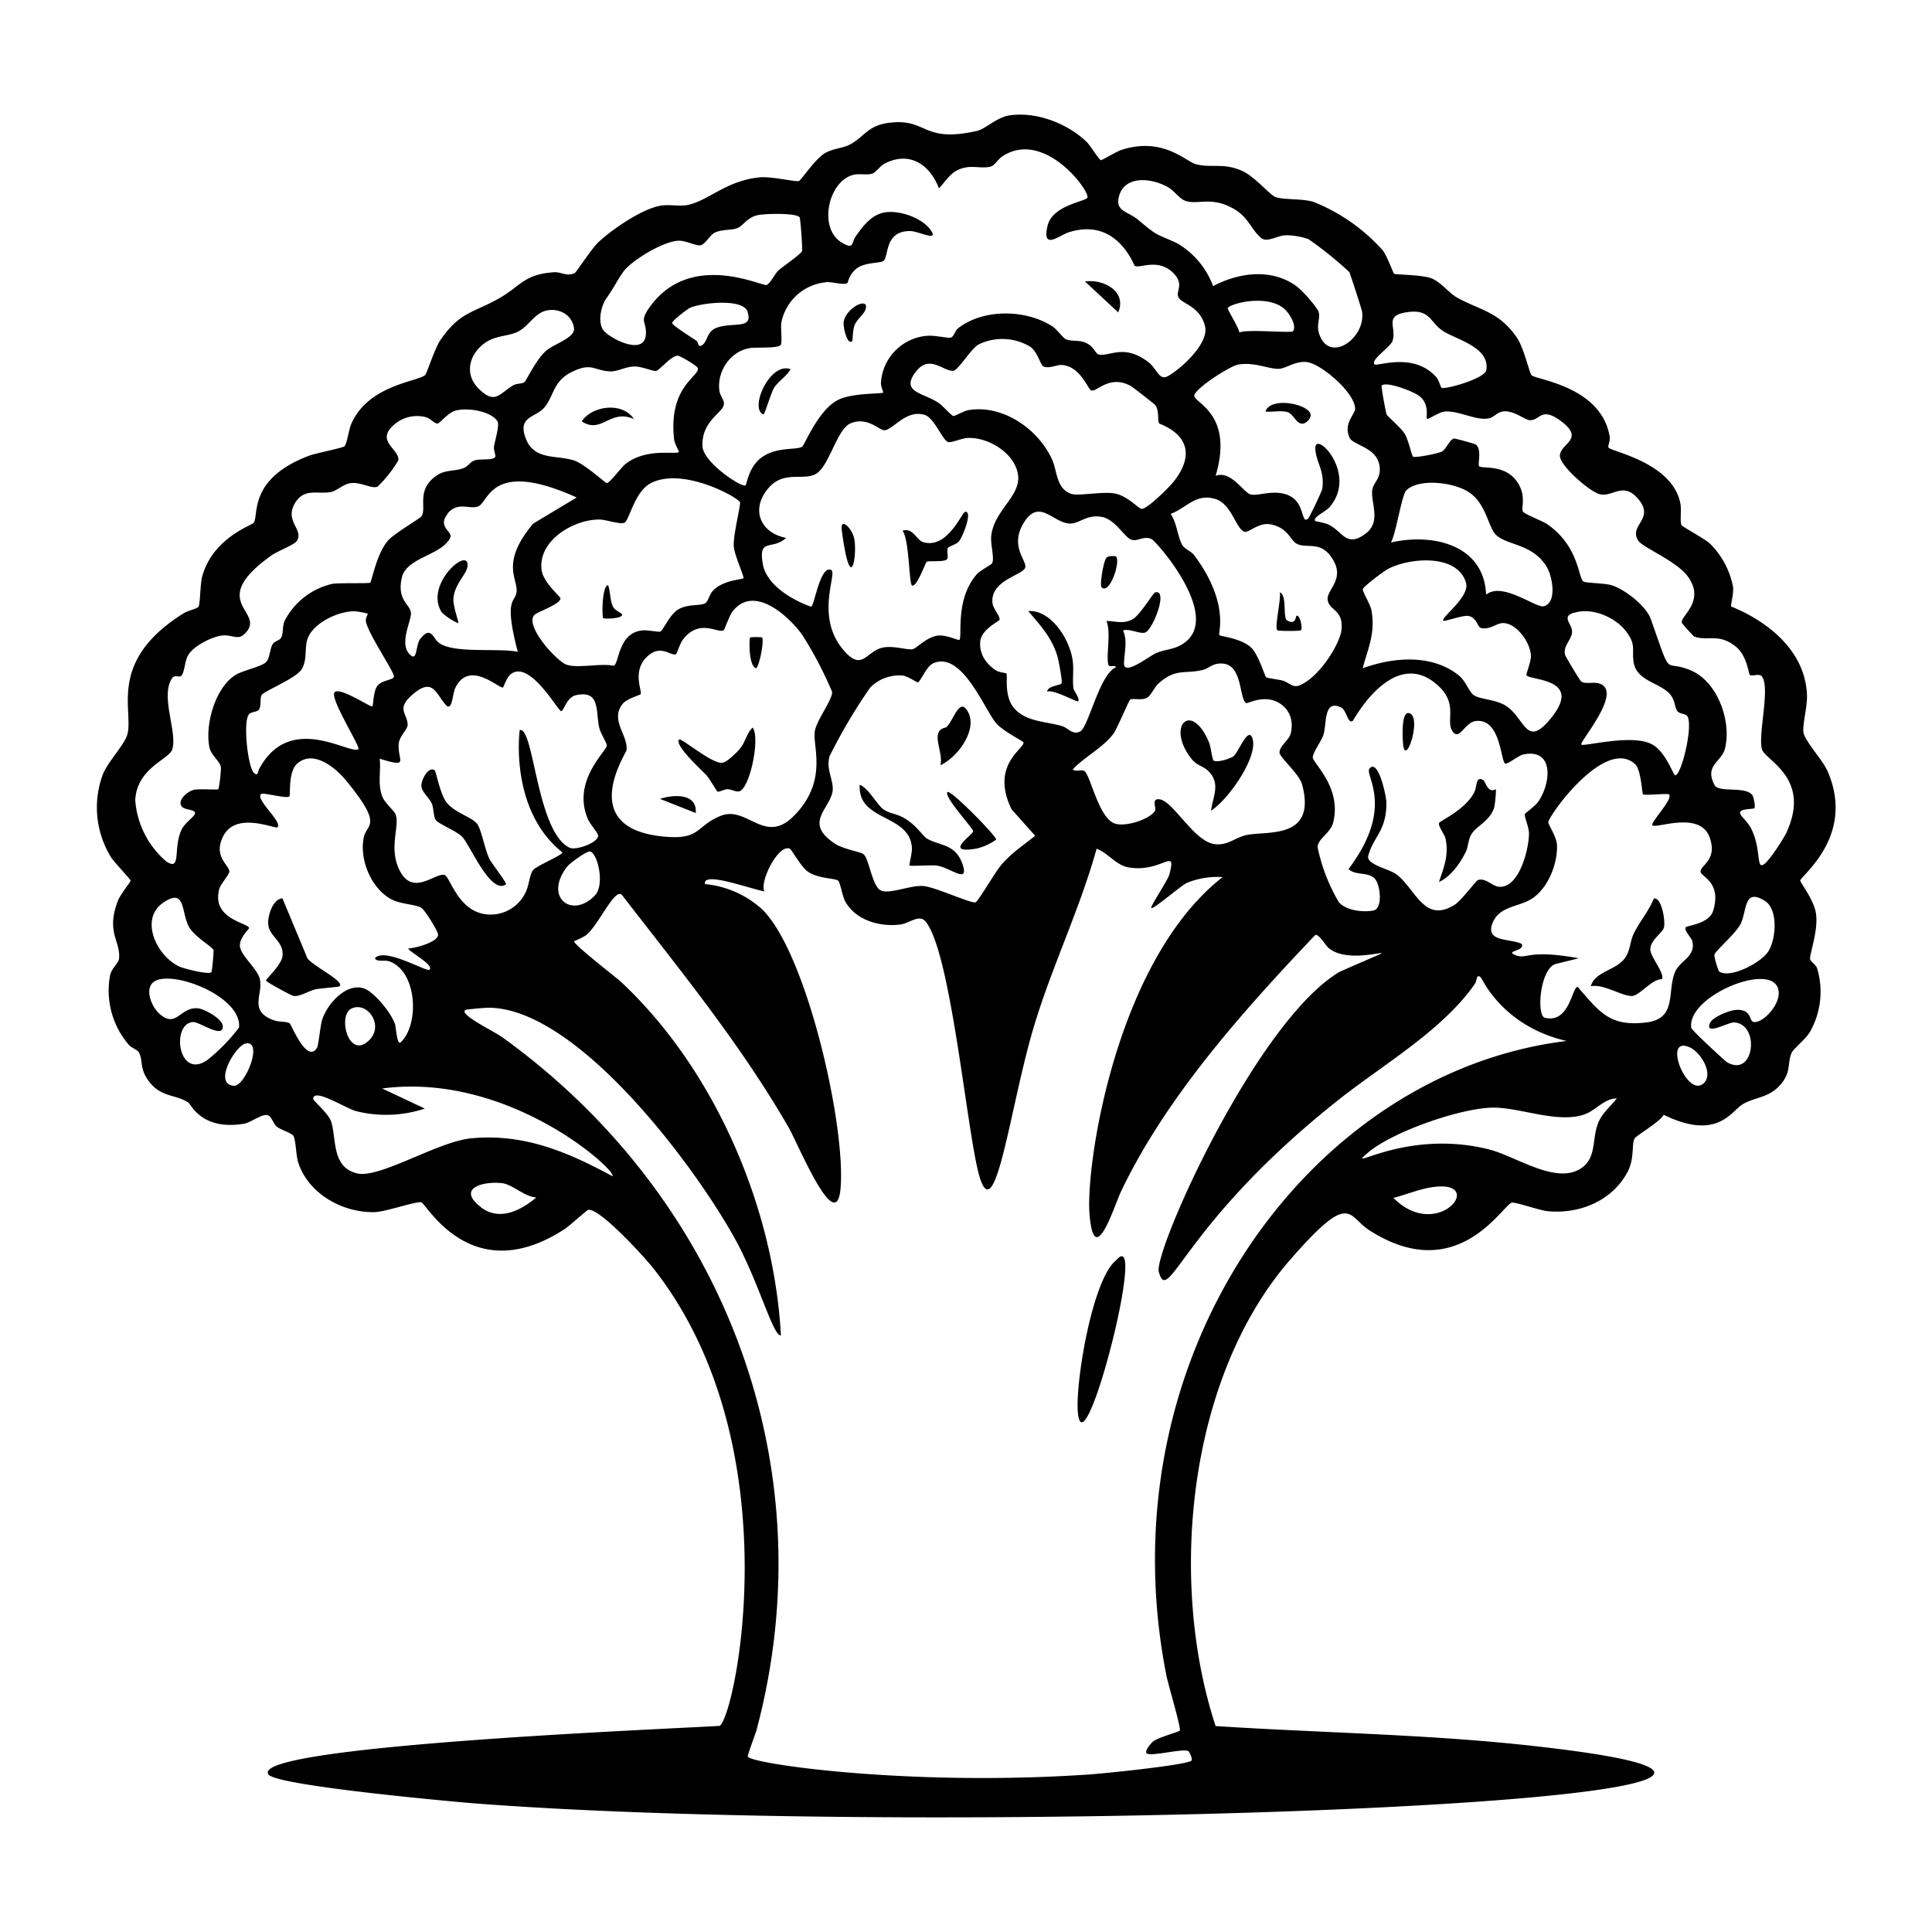 <svg xmlns="http://www.w3.org/2000/svg" viewBox="0 0 1000 1000"><path d="M388.3 329.9c-.6.6-.9 15 3.1 16 2-2.2 4.2-14.9 3-16a30 30 0 0 0-6 0M247 426.5c-2.6-3.6-11.6-5.7-15.9-11.2-3.3-4.3-5.4-16-6.1-16.6-3.4-2.3-7 5.2-6.9 8 .1 3.2 4 6.2 5.3 9 1.2 2.5.8 6.7 2.2 8.8 1.5 2 10.5 5.5 13.6 8.6 4 4 14.8 30.4 22.7 24.6.6-.5-7.5-11-8.5-13-2.5-5-4.1-15-6.4-18.2m609 38.6c-2.5 6.4-7.3 11.8-10.3 18-2 3.9-1.8 8.8-4.5 12.6-4.6 6.7-15.6 6.9-17.8 14.8 6.4-1.5 16.5 5.4 21.5 5 4.1-.5 10-8.7 15.3-8.7 1.7-2.7-6-11.7-6-15.3 0-5 6.2-8.5 7-11.3 1-3.3-1.2-16.1-5.2-15.1m89.7-66.4c-2.4-5.4-11.4-15-12.2-19.5-.7-3.8 2-13.3 1.8-19.3-1.2-32.6-39-45.7-39.3-46-.3-.5 1.5-7 1-10.3a43 43 0 0 0-12-22.3c-2.8-2.5-14.2-8.7-14.6-9.4-1-1.7 0-8-.6-11.1-4-21.4-35.7-27-37.2-29.1-.6-.8 1-3.6.6-5.5-4.2-26.3-38.2-29.6-40.5-32-1.1-1.2-4-14.4-7.6-19.5-9.2-13.4-18.8-14-31-20.7-4.2-2.4-8-7.8-13.3-10-5-1.8-18.4-1.8-19.2-2.3-.5-.3-3.5-8.9-5.8-12a95 95 0 0 0-36.2-25.3c-6.1-1.7-15.8-.9-19.6-2.5-3-1.3-10.6-10.6-17.2-13.5-9.7-4.3-15.8-1.3-23.7-3.4-5.4-1.3-16.9-14.4-38.7-7.4-2.6.9-10 5.4-10.6 5.3-1-.3-5.7-7.9-7.3-9.4-10-9.7-26.5-16-40.4-13.7-6.4 1.1-12.2 7.1-16.6 8-27.7 6.2-25.5-6.1-43.8-4.4-12.7 1.1-13.8 7.2-21.8 11.4-3.4 1.9-8.6 2-12.8 4.4-5 2.8-12.6 14.3-13.6 14.5-1.9.5-14.3-2.5-20.4-1.9-16.8 1.7-25.7 11.4-36.3 14.1-4.3 1.2-9.7-.2-14.4.5-9.4 1.2-25.6 12.3-32.6 18.9-3.5 3.2-11.4 15.5-12.3 16-3.8 2-7.3-.6-10.5-.4-16 1-17.5 7.3-29 13.7-13.4 7.5-20 6.8-30.1 21.5-2.8 4.1-7.1 17.4-7.8 18-4 3.5-29.8 5.2-38.4 25.6-1.1 2.8-2.3 10.5-3.4 11.3-1.4 1-14.7 3.5-18.4 4.9-31.6 12-25.8 30.8-28.6 34.7-1 1.4-21.3 7.8-26.7 28-1 4-1 14-1.8 15.4-.8 1.1-5.7 2.1-7.7 3.4-39 24.3-26.3 49.4-29 62-1 5.5-10 14.3-12.9 21.5a49 49 0 0 0 4.4 43c1.6 2.5 10 11.2 10 12 0 .6-5.3 6.9-6.6 10.4-6.3 16.5 1.6 20.8.6 30-.3 2.4-4 4.8-4.7 9a43 43 0 0 0 9.6 35.3c1.4 1.8 4.6 2.6 5.5 4.3 2 4 .3 8 4.5 14 6.5 9.4 14.3 7.3 21 11.8 1.5 1 6.7 14.4 28.5 11 4.1-.6 10-5.8 13-4.3 1.6.8 2.6 4.3 4.2 5.7 2.2 1.8 7.8 3.3 8.7 4.9 1.2 2 1.3 9.9 2.4 13.5 5.1 16.2 22.8 26.2 39.4 25.9 5.8-.1 21.6-5.7 24.3-5.1 2.7.5 26 45.2 74.2 13.9 2.5-1.6 11.5-9.8 12.2-10 6-1.1 29.8 25.1 34.1 30.7 71.8 91.8 42 231.7 34 236.4-18.4 1.3-244.6 10.1-233.5 25.2 4.2 5.7 92 13.7 105 14.8 244.7 19.1 796.4-1.9 550.5-29.5-54.8-6.2-110.2-6.8-165.3-10.4-24.7-75-14.5-180.6 38.8-241.6 31.4-36 29.3-22.3 40.8-15 45.5 29.2 68.8-13 73.7-14.3 2-.4 14.4 4 18.5 4.4 16.2 1.6 33-5.1 41.1-19.7 4.2-7.5 2.2-14.7 4-18 1-1.5 13.3-8.7 15-12.2 28 13.7 35-2 41-5.5 6.6-3.8 13.5-3.2 19.5-10.1 5.7-6.7 3.4-10.9 5.7-16.4.8-2 7.5-7.2 9.7-11.2a42 42 0 0 0 3.5-32.7c-.7-1.9-3.4-3.4-3.6-4.7-.3-2.6 4.2-14.3 3.1-23.2-.8-7-8.2-16.4-8.2-17.4 0-2.4 29-23 14-57m-225-222.4c2.2-7.2-4.7-13 7.4-14.8s11.7 5 18.5 9.6c6.5 4.4 24.7 8.4 22.6 20.4-.8 4.4-21.5 10.2-23.2 9.1-.3-.1-1.3-3.8-2.6-5.4-11.7-13.3-30.6-5.5-32-6.7-2.4-2.3 8.3-9 9.3-12.2m-7 63.4c1.8 8.2-3.3 9.5-3.6 14.5-.4 6.7 4.7 16.1-3.6 22.1-9.7 7-11.5-1-18.6-4.7-2.2-1.2-7-1.8-7.2-2-1.7-1.8 5.4-5 7.2-7 15.3-17.4-7.6-40.6-7.2-30.5.3 7 5 11.5 3.6 20.8-.3 1.6-6.7 14.9-7.3 15.4-4 3.5-1.1-9.2-11.4-12.5-7.4-2.4-14.6 1-18.4 0-3.5-.8-10.3-12.7-18.1-9.6 9.3-31.3-10.1-37.4-11-41.2-1-3.2 18.4-15.7 22.7-16.4 8.7-1.4 15.4 2.3 20.9 2.2 3.7 0 8.5-4.2 14.6-3.5 7.5.9 24.9 15.9 25 24.1 0 3-6.3 7.8-2.8 15.2 1.7 3.5 13.3 5 15.1 13.1m45.1 61.8c2.2 7.4-13.5 18.3-11.7 19.7.6.5 9.9-2.9 12.8-2.5 4.3.6 5 5.8 6.5 6.2 4.7 1.3 8.3-2.7 11.9-2.5 7 .4 13.8 10.2 14.1 16.8.2 3-2.7 9.8-2.3 10.2 2 2.9 30.6 1.4 11.7 23.4-12.2 14.3-12.6-1.9-22.9-7.9-5.3-3-12-2.9-15.8-5-2.6-1.5-4.3-7.4-8-10.4-14.2-11.3-34-9.4-49.8-3.7 2.9-10.7 6.6-18.1 4.6-29.8-.5-3.2-4.7-9.7-4.5-11.2.3-1.3 11-9.4 13-10.4 11.2-5.9 35.9-8 40.4 7.1M720 280.7c2.6-4.6 5.6-25 8-27 6.8-6.3 24.6-4 32.2 1 9.4 6.2 9.9 18.4 14.4 22.4 6 5.3 18.5 4.4 25.8 16 3.2 5 5.7 19-1.4 20.7-4 1-21.4-12.9-29.8-6-1-25.8-27.6-32-49.2-27m71.4 150.6c0 7.8-4.9 28.2-15.4 27.6-3.6-.2-7-4.8-11-3.5-1 .3-8.6 10.6-11.9 12.7-16.2 10.3-20.4-8.6-30.7-15.9-4-2.7-15.3-4.9-14.2-9.3 2.6-10 9.5-12.8 9.4-27.6 0-2.9-4-22.5-8.6-17.8-3.4 3.3 13.7 19.5-11 52.2 3.5 3.5 9.8 1.3 13.5 4.9 3 3 4.4 15.7-.7 16.6-5.4 1-14 0-17.8-4.3a93 93 0 0 1-11-28.4c0-4.5 6.5-7.2 8-12.7 4.7-18.2-10.4-30.8-10.5-33.8-.1-2.5 4.5-8.6 5.5-11.7 1.8-5.9 0-18.7 9.2-14.2 2.8 1.4 3.5 9 6.1 6.8.2-.1 21.2-39.5 44.3-17.9 10.3 9.6 3.4 18.2 7.3 23.5 3.6 5 6-4.6 12-5.4 12.7-1.5 12.8 20.2 15.1 22 1.1.7 7-4.2 9.5-4.7 16.3-3.3 14.2 15.4 7.5 24.7-1.6 2.2-6.7 5.7-6.8 6.3-.2 1.3 2.2 6.8 2.2 9.9m-193.6-11.7c-2.6 4.4-15.8 8.7-21.2 6.4-8-3.2-12.4-25.3-15.3-27-1.6-1-4.8.6-6-.9 6.3-6.7 15.4-11 21-18.4 2.2-3.2 7.9-17.1 8.7-17.7 1.5-.8 5.5.5 8.4-.8 2.3-1 4-5.5 6.1-7.4 9-8 13-5 22.5-7 4-.8 5.5-4 11.3-3.4 10 1.3 8 18.1 11.7 20.4.8.5 9.8-5.1 17.9.5 5 3.5 6.6 9.1 5.2 15.1-.8 3.7-6 6.6-5.8 10.1 0 2.4 10.2 10.9 11.7 16.5 7.6 29-18.6 23.7-29.2 26.2-6 1.5-9.5 5.5-16.2 4.6-10.8-1.5-21.4-22.5-28.6-23.2-4.3-.4-1.3 4.5-2.2 6m-187.4 3.1c-14.8 14.4-23.9-6-37.4-.5s-10 12.8-30.5 10.6c-44.2-4.8-18.3-43-18.2-44.7.8-7.8-8.7-15.5-2-23.9 2.3-2.8 9-4.5 9.3-5 1-1.4-5.2-13 4.6-20.5 6.6-5 11.5 1.2 13.8-.3.3-.2 2-5.4 3.3-7.2 8.6-11.6 18.3-3.2 21.3-5.1.4-.3 3-7.7 4.5-9.6 10.8-14.2 28.6 1.7 36 11.8a198 198 0 0 1 15.6 29.7c.3 4.1-8.4 15-9 20.8-1 7.9 7 26-11.3 43.9m-106 1.4c1.2 2.6 5.2 7 5.2 8.4 0 3.5-11.3 7.7-14.7 6.2-17.2-8-18.5-63-25.9-60.9 0 .1-5.6 41.2 22.1 63.3 0 1.5-13.5 6.9-15.3 9.3-1.7 2.3-2 8.2-4 11.9a20 20 0 0 1-22.2 10.5c-13-3-16.7-19.1-19.5-20-5-1.4-17.2 12.3-24-4-4.5-11 .6-21-1.2-27-.7-2.4-5.8-6-7.2-10.1-2.3-6.8-.4-12.5-1.2-19.1 15.9 4.9 9.1 1 9.9-7.9.3-3.7 4.7-7.4 4.6-9.7-.2-6-6-8.1 2.3-15.4 10.8-9.5 12.2-.7 17.5 5.2 3.3 3.6 3.4-5.8 4.8-8.7 7.3-15.3 23.1.8 24.8-.4.3-.2 1.7-4.9 3.8-6.7 9.8-8.2 24.6 19 26.3 19 1.3 0 2.7-7.2 7.7-8.3 12.7-2.7 10 8.4 12 17 .6 2.6 4 8 3.9 9.1-.2 3-18.4 18.5-9.7 38.3m3.5 39.3c-11.8 12.3-26.7 1-14.3-15 1.6-1.9 10-8 11.7-7.8 3.9.5 8 17.2 2.6 22.8m-122.4-75.8c-3.8 3.5-35.6-19.8-51.5 10.6-.5.9-.4 3.9-2.6 1.7-3.1-3-5.7-26.2-2.6-30.2 1.2-1.5 4.3-1.2 5.2-2.5 1.4-2 .4-5.8 1.4-7.5 1-2 17.5-8.5 20.6-13.2s1.6-10.7 3-15.4c2.5-8.6 16.2-15 24.6-14.8 1.2 0 6.6 1 6.8 1.3 0 .2-1.3 2.3-1 4 1.2 6.5 15 26.6 14.5 28.5-.4 2-6.3 1.6-8.7 5-2 2.8-2 10-2.4 10.4-.6.9-16.8-10.2-19.6-7.3s13.5 28.3 12.3 29.4m46-121.7c5.3-6.6 11.4-2.3 15.8-3.8 5.8-1.9 6.3-25 51.2-4.7L276 271c-17 20.2-8.1 28.4-8.6 35-.4 6.3-7 2.3.6 31.4-9.9-2.2-34.1 1.2-41.2-5-2.7-2.2-3.8-8.6-9.2-1.8-2.5 3-1.5 11.5-5 8.6-6.6-5.5.5-18 .1-22-.4-4.5-7.4-6.4-4.7-18.3 2.5-10.5 20.5-11.4 25-20.5 1.7-3.3-6.9-5.5-1.3-12.4m61.2 77.9c-5.5-2.4-21.4-20.2-16.3-25.6 1.6-1.7 13.5-5.5 13.5-8.6 0-.9-9-8.2-9.8-14.8-1.8-15.3 16.8-26.1 30-26 3.2 0 11 2.8 13 1.6 2.6-1.6 5.2-16.4 13.9-20.6 16.4-8 43.9 7 45.8 10 .6 1-3.6 17-3.2 22.8.3 4.7 5.6 16 5 16.6-.8.7-11 1-16 6.7-1.5 1.7-2.4 5.4-3.7 6.2-2.5 1.5-9 .3-14 3.2-4.6 2.8-7.6 10.5-9.3 11.5-.6.4-6.8-.9-9.3-.6-12.8 1.3-11.9 17.3-14.9 18.3-6.5-1.5-19 1.6-24.7-.7m67.6-167.5c-1.8-1.3-12.6-8-12.6-9.2s7.5-7 9.3-7.9c6-2.6 27.4-5 29.7 2 3.2 9.7-8 5-16.6 8.6-4.3 2-4.2 6.5-6.4 8.4-2.8 2.2-2.2-1-3.4-1.9m118 38.3c5 1.5 9.2 12.7 12 14 1.7.8 7.1-1.9 10.3-2 10-.5 22.4 6.7 25.5 16.4 4.3 12.8-11.4 19.7-13.2 34-.6 4.7 1.8 11.8.4 14.5-.2.5-6 3.7-7.6 5.3-11.7 12.9-7.7 32.4-9.3 34.3-.4.5-6.8-2.8-11.4-2.2-5.8.9-10.5 6.4-12.8 7-2.7.6-10-2-15.5-.8-8.4 1.8-10.4 12-19.3 2.4-16.5-17.6-3.9-41-7.4-42.6-5.8-2.6-8.7 19-10.4 19-.2 0-23-7.6-25.1-22.8-2-13 5.1-6.2 12.2-12.8-13.6-2.6-18.4-15-9.2-25.7 8-9.4 18-3.7 24.6-7.4 7-4 10.8-23.2 18-26.2 8.8-3.6 14.8 3.7 17.5 3.6 4.4-.2 11.1-10.8 20.7-8m-5-21.5c7.2-10.7 15-.6 20-1.3 2.5-.3 9-11.3 13-13.6a28 28 0 0 1 26.8 1.2c4.1 3 5.1 9.6 7 10.3 3.2 1 6.4-1 9.4-.9 9.7.8 13.4 12.8 15.2 13.2 3.1.7 9.5-8.4 20.6-2.2.7.4 11.9 9.1 12.4 9.7 2.2 2.6 1.1 8 2.1 9.6.2.3 24.7 7.7 7.8 29.7-2 2.7-14.3 15-17 14.5-1.6-.3-7.6-7-14-8-6.5-1.1-18.8 1.5-22.4.2-7.6-2.6-7.2-11.6-9.7-17.4-7-16-25.7-29-43.5-25.9-2.4.4-6.8 3.1-7.7 3-1 0-5.6-5.4-7.6-6.7-8-5.4-19.3-5.4-12.5-15.4m-44 198.2a278 278 0 0 1 21-35.5 21 21 0 0 1 17.1-6.2c2.5.4 7 3.5 7.5 3.5 1.5-.2 4.4-8.5 8.3-10 14.7-6 26 23.5 32.2 31 3.3 4 13.6 9.2 14.1 9.9 2 2.7-17.6 11.2-6 34.8l12.2 13.7c-6.2 5-12.7 9.2-17.8 15.4-2.7 3.1-11.6 18.4-13 19-2 1-21-8-27.2-8.4-6.6-.5-17.5 4.4-21.9 2.3-4.6-2.3-6-16.5-9-18.8-1.5-1.2-10.5-2.6-14.7-5.4-16.7-11-2.3-18-1.2-27.6.5-5.3-3.6-11-1.6-17.7m95.3-25.1c-5.2-6.4-3-16.8-3.8-17.7-.3-.3-3.7-.6-5.2-1.5-5.4-3.4-9-8.8-8.3-15.3.8-6.3 10-10.3 10-11.1.2-2-3.4-5.6-3.7-8.6-1.2-12 16.2-14.4 17-18.5.7-3.6-8.2-11-.8-23 8-13 15 0 23.8.4 5.2.1 8.7-5 16.8-3.4 7 1.4 11.8 11 15.3 11.8 3.2.9 6.2-2.2 10.2-.4 2.6 1.2 39.1 42.7 14.6 55.2-3.8 2-8.2 2.1-12.1 3.8-3.7 1.6-16.7 12-16.7 5.5 0-5.5 2-11.4-.5-17.2 3.3-1.1 8.8 2 11.4 1.1 4-1.3 12.2-22.5 5.2-20.8-1.1.3-7.9 12-11.8 14-4.7 2.5-8.6.9-13.4.8 2.5 6-.3 18.1 1 22.7.6 1.6 3.5-.2 3.9 1.3-8.5 3.5-14.2 31-18.5 33.2-4.1 2-6-1.8-9.5-2.8-8.4-2.5-18.8-2.1-24.9-9.5M673 354.6c-3.9 1.7-5.3-1.1-9-2.3-2.1-.6-7.9-1.2-8.7-1.8-.6-.5-3.9-11.5-7.5-15.1-5.1-5.1-16.3-6-16.7-6.7-.6-1.2 5.3-16.8-12.9-41.2-1.6-2.2-4.5-3-6-5-2.6-3.9-3-12-6.3-16.5 8-3 12.7-10.3 22.2-8 9.4 2.1 11.2 15.2 15.9 17.2 2 1 7.4-5 13.6-3.8 9 1.7 10.2 8.1 13.5 10 5 2.7 12-1.5 17.8 6.7 8.3 11.5-2.5 16.9-1.7 22.5 1 5.7 8 4.8 7.2 15-.5 7-10.9 24.3-21.4 29m-37.5-195c.1-2.1 19-7.5 28.6-.3 2.7 2 7.3 8.8 5.2 12.1-.8 1.2-23.6-1.2-27.8.7-.2-2.3-6.1-11.7-6-12.4M579 102.4c2.5-12 17.2-10.4 25.7-5.4 3.3 1.9 5.7 5.9 9 7 5.9 2 12.7-2 22.8 3 9.8 4.6 10.3 11.1 16.3 16.2 3 2.5 8.4-1.3 12.5-1.4 3.3-.2 8.9.8 12 2a196 196 0 0 1 21.1 17c.5 1 6.4 19.2 6.6 20.5 2 14-17.3 27.3-22.3 11.2-1.5-5 1.1-8-.4-11.7a64 64 0 0 0-11-12.5c-13-9.6-30-7.3-43.4-.2a43 43 0 0 0-18.8-22.3c-12-5.4-9.6-3.4-20-12-5-4.3-11.6-4.3-10.1-11.4M427.6 146c2.8-.2 9.3 1.7 11 .5.3-.3 1.2-5.5 5.8-8.2 4.3-2.5 11.2-2.1 12.8-3.2 3-2 .3-15.7 14-15.5 4.2 0 15.8 6.2 10-1.2-4.7-5.8-15-9.3-22.2-8.6-7.6.8-12 6.8-16 12.4-2.5 3.6-.8 7.2-7.2 3.4-12.5-7.2-7.2-32.3 6.3-35.2 3-.6 6.5.3 9.3-.5 1.8-.5 3.8-3.6 6.1-5 12.9-7 23.7 0 28.5 12.6 5-5.4 6.7-9.8 14.9-11 3.8-.4 8.5.7 11.9-.3 2.1-.6 3.8-3.8 5.9-5.2 22-14.6 46.1 18.7 44.1 21.4-1.5 2-18.2 4-20.6 14.5-3 12.9 5.9 5 10.8 3.4 25.1-8.1 33.6 16.7 34.4 17.3 2.5 1.5 11.8-4.1 19.7 3.5 6.4 6.2 1 9.7 3 13s11 4.4 13.6 14.7c2.2 8.6-11.6 21.4-18.7 25.6-5.2 3.2-5.8-3.4-10.8-7.1-12.8-9.7-20.3-2.3-25.7-3.9-1.3-.4-2.5-3.6-4.8-5-4.5-3-8.3-1.3-12-2.8-1.5-.7-4.5-5-6.9-6.6-13.7-9-36-9.3-49 1-1.5 1.2-2 4.3-3.8 4.8-1.1.3-8.3-1.3-12-1a26 26 0 0 0-24 24c-.2 2.4 1.4 5.2 1.1 5.4-1 .8-16.4 0-23.7 4-10 5.3-17 23.3-18.2 24-3.3 2-13.6-.3-21.7 6.1-6 4.9-7 13.3-7.6 13.9-1.7 1.5-22-11.8-22.3-20.3-.5-12.7 10-17 11-21.2.6-2.4-1.8-4.6-2.2-7.2-1.5-10 5.4-20.6 15.6-22.3 3.1-.6 14.9.3 16.1-1.7.9-1.4-.1-8.5.3-11.4a26 26 0 0 1 23.2-21M314 154.2c3.6-5 5.4-9 8.6-13.5 4.3-6 21.7-16.5 29.4-16.1 3.6.2 8.7 2.9 10.8 2.3 2.2-.5 4.6-5.1 7-6.4 4-2 8.9-1.1 12.2-2.6 2.7-1.2 4.5-5 9.6-6.4 3.5-1 20.7-1.4 22.3 1 .4.8 1.6 16.3 1.2 17.5-.6 1.6-10 8-12.2 10-2 1.9-4 6.5-6.1 7.5s-39.6-18.2-60.7 11.7c-5.4 7.7-1.3 7-1.8 14-.8 11.7-20 1.3-22.3-2.7-2.6-4.3-.9-12.3 2-16.3m1.2 38c4.3.4 8.3-2.5 13.4-2.5 3.7 0 9.6 2.6 11 2.3 1.7-.3 7.7-7.8 11.1-7.9 1.4 0 10.3 5.4 10.5 6.4 1 4.4-15.3 9.3-12.3 36.8.3 2.7 2.8 6.5 2.5 6.7-2 1.4-16.9-2.3-27.7 6.2-2.4 2-8.3 10.1-9.7 9.8-1-.2-11.2-9.7-16.7-11.6-8.8-3-20.4 0-24.9-10.8-4.9-12 4.2-11.2 9-16.3 5.3-5.7 4.5-13.8 14.4-18.7 10.4-5.1 11.3-1 19.4-.4m-62.6-15.7c4.7-2.7 10.5-2.6 15-4.6 6.2-2.8 9-10.2 15.9-11.3 6.4-1 12.6 2.5 13.6 9.2.7 4.9-9.9 8.1-14 11.4-5.5 4.4-10.7 16-11.7 16.6-1.4 1-4 .6-5.7 1.6-7.5 4.5-9.5 10.3-18.2 1.5-8-8.2-3.8-19.3 5.1-24.4M70 414c1-16.7 17.6-20.9 19.2-26.2 2.6-9-6-26.6-.5-36.2 1.8-3.2 4-.3 5.3-2 1.6-2 1.6-7.3 3.3-10.3 2.6-4.9 12.6-9.9 18-10.4 4.2-.4 7.8 2.2 10.6-.2 14-12-20.5-16 14.3-41 3.2-2.4 12.1-5.6 13.5-7.8 3.7-6-7-10.2-.7-20 4.7-7.3 11.6-4 18.2-5.2 3.3-.7 6.4-4.1 10.2-4.6 5.2-.8 11 3.1 14 1.8a62 62 0 0 0 10.8-13.7c.5-6-12.6-10-1.6-18.9a18 18 0 0 1 15.7-3.4c2.4.5 4.7 3.6 6.3 3.3 1.1-.2 5.4-5.7 9.3-6.7 6-1.6 18.2.2 21.6 5.6 1.2 1.9-1.4 10.2-1.8 13-.3 2 1.1 4.7.6 5.4-1.4 2-7.6.8-10.6 1.8-2.3.7-3.5 3.2-5.8 4-5.2 2-10.1.3-15.7 5.2-8.3 7.2-3.4 15.5-6 19.7-.6 1-14 8.9-17.2 12.4-6 6.6-8.5 21.1-9.4 22-.8.5-15.8 0-19.6.6a37 37 0 0 0-24.8 19.4c-1.1 3-.5 6.1-1.6 8.3-.8 1.7-3.3 1.8-4.3 3.3-1.7 2.4-1.5 7.5-3.7 9.6-2.2 2.2-11.8 4.2-15.6 6.5-10.6 6.5-16 25.8-13.6 37.5.9 4.2 5.3 7.1 5.9 10.1.3 1.5-.9 11.2-1.3 11.6s-9.8-.3-12.6.3c-3 .7-8.6 5-6.5 8.4 1.6 2.5 8 1.4 6.9 4.2-.7 1.7-5.1 4.5-6.8 8-4.6 9.6.1 21.8-7.9 16.5A46 46 0 0 1 70 414m39.4 89.2c-1.4 1.4-13.7-1.7-16.3-2.8-11.9-5.3-20.9-24.3-9-32.9 12.2-8.7 9.6 4.9 13.7 12.2 2.9 5.2 12 10.3 12.7 12 .2.8-.7 11-1.1 11.5M100 529c3.3-.1 15.8 9 15.3 2-.3-3.7-9.6-8.9-13-9.1-9-.8-11 10.5-19.6 3-4.8-4.2-9-15.4-.8-17.8 12.1-3.5 43.5 9.9 41.8 24.8a96 96 0 0 1-16.3 16.7c-15.3 10.8-19-19-7.4-19.6m21.2 33c-11.3-.6.8-21 6-21.9 9.3-1.6-.3 22.1-6 21.9m28.6-32.4c-1.7-1-5.5-.5-8.3-1.6-13-4.8-5.2-13.4-7-21.1-1-5.3-9.7-12-10.3-17-.5-4.3 4.7-9 4.7-9.5 0-2.7-19.7-4.5-15.4-20.3.8-2.7 5.3-7.5 5.2-9.1-.1-3.3-8.6-7.7-3.1-18.3 6.7-13 27-3.4 28-4.5 2.7-2.9-11.5-14.3-8.5-17.2 1-1 13.4 2.6 14.7 1.2.7-.6-.9-13 4.3-17.2 8.5-7 19.8 2.6 25.2 9.2 19 23.2 10.8 22 9.1 28.8-2.7 11.5 3.7 27.1 14.4 32.6 5 2.5 12 2.4 15.3 4.3 1.7 1 8.4 11.7 8.6 13.6.7 4-12 7.4-15.4 7.4.6 1.9 13.6 8.6 11 11-1.4 1.4-23-11.7-28.2-6 .5 2.2 5 .8 7.4 1.7 14.3 5 15.8 32.3 6 41.8-2 2.2-2.6-8-3-9.2-2-5.7-8.6-13.7-13.5-17.2-9.5-6.7-21.4 5.6-24.3 15-1 3.3-1.8 13.2-2.7 14.5-5.4 8.1-13.2-12.4-14.2-13m41.4 8.8c-10.7 10.7-16.6-12.6-9.4-16.2 8-4.1 17.2 8.3 9.4 16.2m57.6 86.4c-12.6-9.7 1.3-13.4 11-12.3 5.5.6 11.5 7 17.8 7.4-8.2 6.9-19.2 12.4-28.8 5m68.2-16c-23.3-12.6-45.8-22.2-73.1-19.6-17.1 1.6-47.1 20.7-58.8 18.2-13.6-3-10.8-17.7-13.7-26.9-1.3-4-9.2-10.8-9.3-11.6-.1-6.2 16.7 4.7 22.1 6.2a64 64 0 0 0 35.7-1.3l-22.1-10.4c66-8.7 122 43 119.2 45.4m286.7 258.3c.9 4.7 7.5 26.6 7 28.6-.2.7-11.3 3.5-14 5.8-1.2 1-4.4 5-3.2 6 2 1.8 17.5-2.3 21.2-1.3 1.2.3 2.5 4.4 2.1 5-1.8 2.4-47.1 6.9-53.5 7.3-94 6.3-175.3-5.7-176.2-9.3-.3-.8 3.8-11.3 4.5-13.8 36.6-137.6-17.5-276.1-131.3-358.3-4.8-3.5-22.6-11.8-19.5-14.3.5-.4 11.2-1.3 12.8-1.2 46.2 1 107.6 83.8 127.9 121.6 11.7 22 18.8 48.7 22.7 48-3.6-66.3-34.3-137.8-83-183.2-2.2-2-24.8-19.5-24-20.8.3-.3 5-2 6.8-3.7 6.5-6.1 14.3-24 17.9-20.3 30.5 39.5 61.1 76.8 86.2 120.2 5 8.7 24.5 56.4 26.9 32.3 3.2-31.6-17.4-122.8-40.6-145.1a51 51 0 0 0-29.5-13c-1.4-6.7 22 2 30.7 3.8-2.5-5.5 7.7-25.2 13.4-22 .6.3 5.8 9.3 8.8 11.5 5.4 4 13.9 3.5 16 4.9 1.1.8 2.2 8.2 3.8 11 5.6 9.7 18 13.1 28.6 11.7 4.6-.7 9.6-5.4 12.8-1.6 13.5 16 21.7 112.3 28.2 132.8 8.3 26 16-39.3 28.2-79.2 9.4-31 23.6-60.2 32.2-91.2 6 2.2 10 8.6 16.7 9.7 17.3 2.8 25-11.3 20.9 3.8-.8 2.9-10 16.5-9.3 17.2 1 .9 15.3-11.6 18.4-13a41 41 0 0 1 18.5-3c-55 43-70.8 148.1-68.9 174 2.3 30.3 12.9-4 16.2-11 23.4-49.2 63.4-93.8 100.6-133 2-.8 5.2 5.2 7 6.7 13.6 11.4 51-7.8 5.7 12.3-43.3 25.6-96.4 145-93.6 155.3 5 18.4 12-24.7 92.6-88.7 23-18.3 54.3-36.2 71.1-60.5.9-1.2.7-6 3.3-2.7.7 1 11.6 25 44.1 32.4-133.8 16.3-239.6 164-207.2 328.3M721.3 620c8.3-2.1 16.5-6 25.2-5.9 20.1.5-3.7 27.6-25.2 6m105.5-37.7c-2.8 8-.4 17.6-9.2 22.8-13 7.6-33.4-6.9-47-10.3-44-11-75.8 13-62.4 1.6 12.7-10.8 48.8-23.4 65.4-23.2 14.2.2 33.8 8.6 47.3 3.2 5.4-2.2 9.6-7.9 16-8-3.6 4.6-8.2 8-10.1 13.9m25.4-53.2c-19 2.4-24.4-5.5-35.6-18.4-3 0-4.1 19.1-17 16-4.5-1.1-2.5-26.5 6.2-28l11.4-2.8c-27.6-5-26.6 1.1-33.2-1.8-4.8-2.2 5.1-1.7 3.7-5.6-5.7-2.9-18.3-.9-15.5-9.9 3.2-9.9 13.7-9 20.8-13.6 8.3-5.5 13.2-17.9 12.9-27.5-.2-4.7-4.6-10.8-4.5-12 .3-3.7 29.6-44.4 45-30 3 2.8 3.5 15 4 15.5.9.8 12.8-.6 13.5.1 2.3 2.3-10 14.8-8.6 16 2.1 1.8 24.9-7.8 29.7 6.5 4 11.5-5 14.2-4.8 17.5.2 2.6 11.1 5.3 6.5 20.3-2.1 6.7-13.4 7.5-14.2 8.5-1 1.5 3 5.4 3.4 7.1 2 7.8-6 10-8.6 15.4-4.8 9.9 1.3 24.6-15 26.7m-37.5-212c9.1-3 21.5 2.3 27 9.8 5.2 6.9 2.7 9.1 3.8 16 1.6 9.4 13.2 10.3 18.5 16 3.1 3.3 2.6 7.3 4.2 9.2 1.3 1.4 4.1 1.2 5 2.4 3.3 4.7-3 30.7-6.2 30.7-1.1 0-5.1-13.2-13-16.5-10.9-4.7-34.1 1.7-35.6.6-1.4-1.1 22.4-28 9-31.7-2.8-.8-6.7.5-9-.9-.7-.4-8.2-13-8.4-13.8-1.3-4.6 3.6-8.1 3.6-12 0-4.3-5.8-7.7 1-9.9m86.3 161c3.3-6.9 1.5-18.7 12.5-11.8 7 4.4 5.8 19.8 1.8 26.1-3.7 5.9-19.7 14.2-25.4 10.5-.5-.3-2.8-7.5-2.5-8.8.5-2 11.1-10.9 13.6-16m-19 82.4c-8.6 8.7-22-24.9-7.4-18.4 5.5 2.4 12.4 13.4 7.4 18.4m25.1-31.8c-1.7-1-.8-6.2-8.1-6-3.4 0-12.8 3.7-14 7-2.6 6.5 9.5-.6 12.5-.5 13.7.7 10.6 28.9-3.6 20.6-1-.6-18.3-16.5-18.5-17.8-2.2-15.5 36.4-32.2 43.9-22.3 5.7 7.6-7.8 21.6-12.2 19m17.7-98c-1.6 3.3-9.5 15.9-12.4 17-3.2 1.4-1-8.8-5.9-18.6-1.4-3.1-5-6.2-5.7-7.8-1.3-3 6.6-2.3 7.3-3 .6-.8-.4-5.5-1-6.6-3.3-5-17.4-1.2-19.6-5.3-5.5-10.2 3.5-12 5.3-18.8 3.6-13.9-3.6-34.5-17.4-40.5-15-6.5-9.4 6-21-26.8-2.5-6.8-13.7-15.6-20.7-17.5-3.7-1-12.8-1-14.1-1.8-2.8-1.9-2.2-18-18.5-29.5-2.6-1.9-11.9-5.2-12.9-6.8-1-1.8 2.1-8.2-3-15.4-6.4-9.2-18.1-6.5-19.6-8-.9-1 1.6-8.5-1.7-11.2-.5-.4-10.7-3.2-11.2-3.1-2.3.2-4 5.4-6.4 6.7-1.7 1-14 3.5-15 2.6-.5-.4-2.3-8.3-4-11.4-2.1-3.6-9-9.2-9.6-10.4-.3-.7-3-14.5-2.5-15 2.7-2.2 16.7 3.2 19.6 5.6 5.4 4.5 3.1 10.9 3.8 11.6.5.7 6.3-3.5 9.2-3.7 7.6-.5 16.5 5 23 3.5 2.8-.7 4.1-3.3 7.7-3.6 5.5-.3 10.9 4.6 13.5 4.6 5.3 0 5.7-7.2 16 .5 12.6 9.4-.4 11.5-.6 17.8-.2 5.2 15.6 18.8 20.6 20 6.7 1.7 12-6.7 19.8 2.3 9.2 10.7-5.1 13.6.2 21.8 2.4 3.6 19.9 10.5 25.7 18.6 9.4 13-4.6 20.7-3.1 24 .2.4 6 7 6.4 7 7 2.5 12.8-2 21.7 5.4 5.6 4.7 6.4 14 7 14.4 1.2 1 5-1 6.3.9 4.4 6-2.2 30 0 37.7 1.8 5.7 25.5 14.8 12.8 42.7M655 213c3.5.4 8-.7 11.4.3 2.8.8 4.6 6 7.6 6 2 0 4.4-2.5 4.4-4.4 0-5.6-20.7-10-23.4-1.9m74.3 156.1c-4.3-1-3.3 14.3-3 16.6 1.4 11.1 9.9-15 3-16.6M383.4 387c-1.6 2.1-7 7.5-9.5 7.8-5.3.8-21.5-13.2-22.4-12-2.5 3 11.8 15.9 14.1 18.4 1.6 1.7 5.3 8.2 5.7 8.5.9.4 3.5-1.2 5.3-1.2 2 0 4.2 1.5 6 1.1 5.4-1.2 11-27.4 7-33-3 2.6-3.7 7.1-6.2 10.4m-41.8 26.5 18.5 7.3c.9-10.2-11.3-9.7-18.5-7.3M625 398.7c7 6.4 3 13 1.8 20.9 8.7-5.4 24.1-27.2 21.6-36.9-2-7.8-7.3 6.6-9.9 8.7-1.9 1.4-8.5 3.4-10.3 2.3-.8-.6-1.5-7.3-2.4-9.4-9.1-21.8-22.3-8.6-9.3 8.2 2.8 3.7 5.8 3.8 8.5 6.2m146.2 10c-1.8-1.2-2.8-4.5-3.3-4.8-4.2-2.6-3.2 3-4.9 6.3-4.4 8.8-17.5 14.6-18.1 15.7-.8 1.4 2.8 6 3.3 8.1 1.8 8.5-.8 14.8-3.4 22.5 6-2.6 10.9-9.6 13.7-15.2 1.5-2.7 1.3-6.4 3-9.3 2.7-4.7 9.4-6.6 11.9-14a58 58 0 0 0 .9-9.5c-.1 0-1.7 1-3.1.2M671 318.8c-.3.2-.3 5-4.8 2.3-2.4-1.4.2-13-3.8-14.5.8 3.3-2.8 18.1-1.3 19.6.5.5 11.9.5 12.3 0 1-1-.7-8.6-2.4-7.4M158.7 495l-12.5-30c-5 .2-7.6 9-7.4 13 .3 6.9 8.4 9.1 7.4 17-.6 4.5-8.5 11.7-8.5 12.5s13.2 7.8 14.2 8c3.5.4 7.6-2.5 11.3-3.4 2.8-.6 12-1.2 12.5-1.6 3.3-2.7-17-12-17-15.5m418.9-207c-.2-.2-4.2-.5-5 .8-1.5 2-3.5 14.1-2.4 15.2 4.2 4 10-13.6 7.4-16m-348.9 29a30 30 0 0 0 8.5 5.6c.4-.5-2.8-8.8-2.5-12.8.5-7.3 6.6-12.4 7.2-16.3 1.9-11.8-22.8 8.8-13.2 23.5m166.4-102.5c.7.3 3.9-11.2 5.7-14 2.4-3.5 6.3-5.7 8.4-9.4-10.6-4-21.5 20.3-14.1 23.4m166.5-68.8 17.2 16c4.6-10.9-7.7-17.4-17.2-16m-233.5 71.2c-5.8-9-21.6-7-27 1.2 10.4 6.8 14.6-6.7 27-1.2m113-40.5c.3-.3.2-5.6 1.2-8 1.1-3 4.9-5.8 5.6-8 2.6-7.2-9.8-1.5-11.2 6.1-.5 2.6 2 12.9 4.5 9.9M558 363c1.1-1.5-2.1-5.1-2.4-6.8-.6-4.6.3-9.5-.4-14.4-1.4-10.5-11-26.3-23-25.5 6.6 7.7 12.8 14.4 15.4 24.5.5 2.1 2.3 11.5 1.9 12.8s-7.2 1.2-7.5 4.4c3.2-1.4 15.5 5.6 16 5m23.3 287.5c-1.3-1-2.8 1.1-3.7 1.9-12.2 9.8-21.1 63.3-19.7 78.7 2.8 29 30.5-75.6 23.4-80.6m-145.6-376c4.7 35.2 8 12.4 6.5 4.6-1-5.7-7.5-11.8-6.5-4.6M322 318.1c0-.7-3.6-2-4.6-3.9-1.7-3-1.4-8.1-2.7-11.4-3.3 1-3.1 16.5-2.5 17.2.5.4 10 .3 9.8-1.9m164.7 78c8.8-4 19.2-18 14.5-27.3-4.5-8.9-7.6 4.4-11.5 7.7-9 1.7-1 12.8-3 19.7M472 438.8c.2 2.7-1.6 8.9-1.2 9.2.5.4 11.3-.3 14 0 7.2 1 17.2 10.2 13.3-1-3.9-10.7-12.3-9.1-18.7-13.2-.9-.6-4.7-5.3-7-7.2-7.3-6.2-10-4.4-15-7.6-3-1.8-7.9-11.2-12.4-12.8-1.2 19.2 25.9 14.9 27 32.6m7.6-148c1.4-.8 9.5.4 10.7-1.5.7-1.3-.5-4.2.4-5.8.3-.6 4.1-1.7 5.4-3 2-2 7.6-16 3.5-15.6-1.8.2-9.1 19.5-21.8 15.7-3.4-1-5.2-7.7-10.7-5.9 3.5 4 3.4 27.1 4.9 28.3 2.3 1.6 7-11.8 7.6-12.1m10.8 119c-2 2.6 13.3 18.7 13.3 20.4s-16 12 1.8 8.9a29 29 0 0 0 10.1-4.6c.7-1.3-23.8-26.3-25.2-24.6"/></svg>